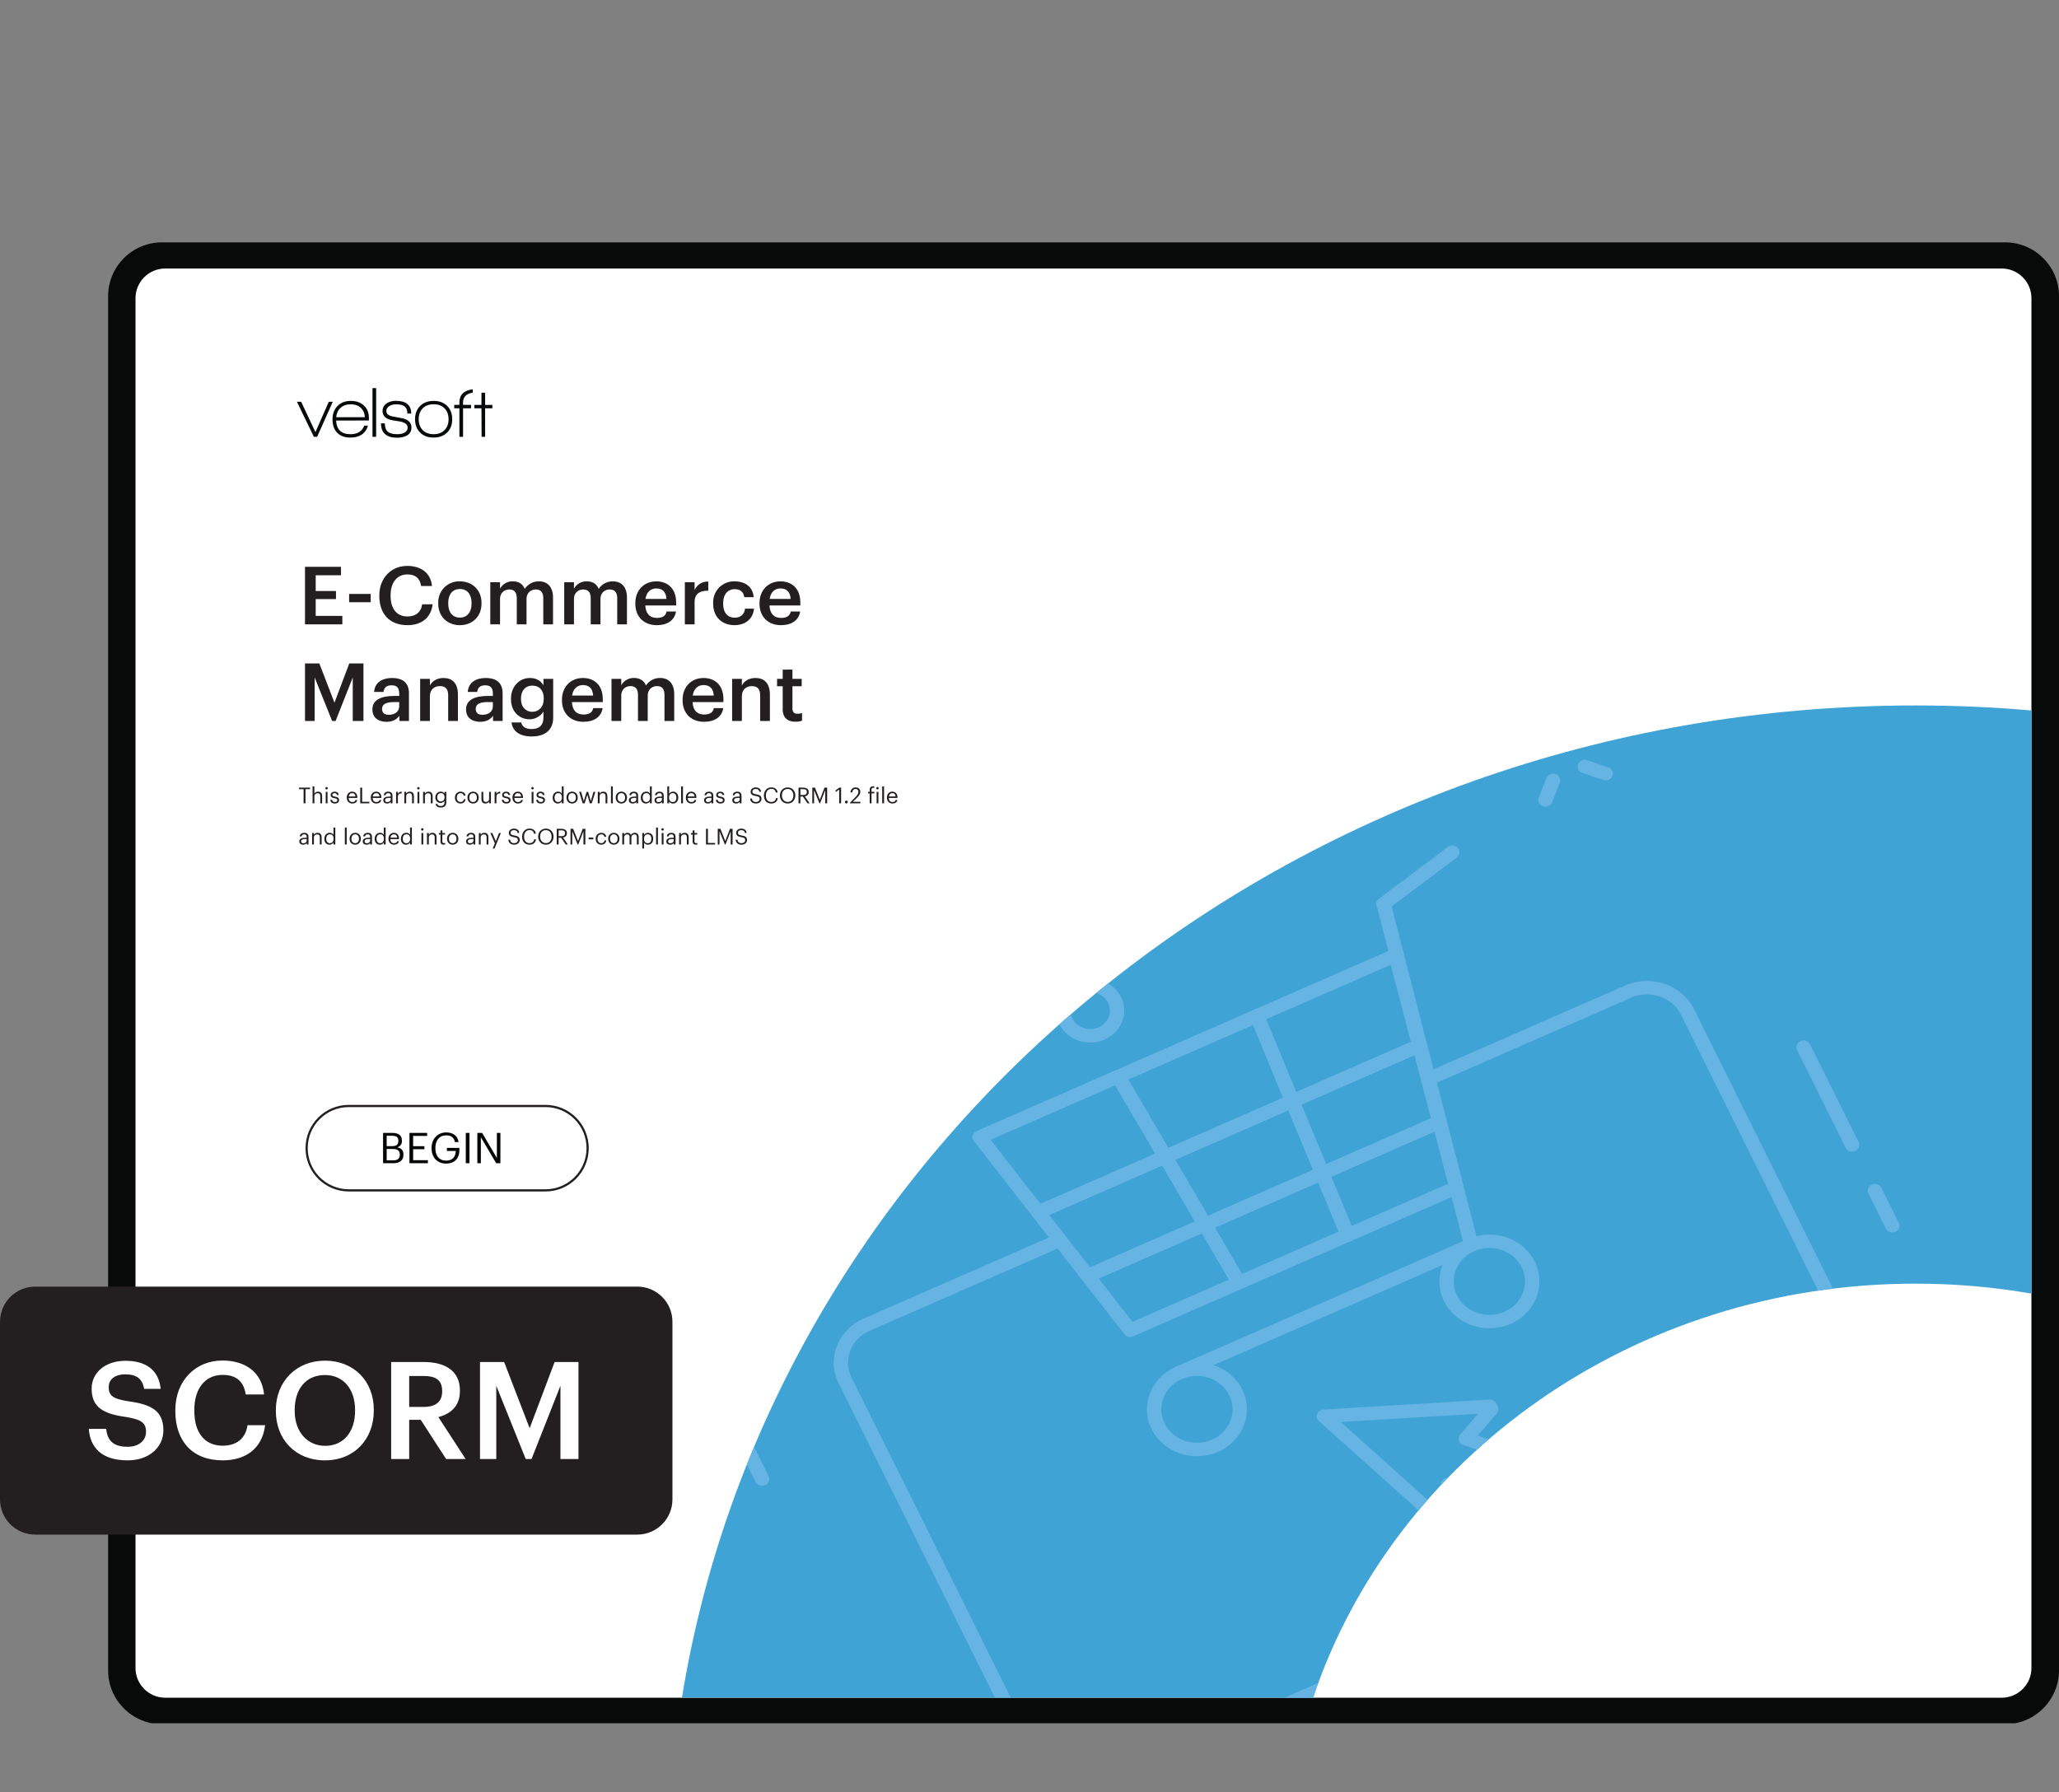 <svg xmlns="http://www.w3.org/2000/svg" xmlns:xlink="http://www.w3.org/1999/xlink" width="1251.275" height="1089.232" viewBox="0 0 938.456 816.924"><rect x="0" y="0" width="938.456" height="816.924" fill="#808080" stroke="none"/><g data-name="Figure"><g data-name="PlacedPDF"><clipPath id="a"><path transform="matrix(1 0 0 -1 0 816.924)" d="M49.276 31.411h889.18v675.032H49.276z"/></clipPath><g clip-path="url(#a)"><path d="M911.885 778.867H77.768c-11.98 0-21.694-9.712-21.694-21.693V137.02c0-11.982 9.713-21.695 21.694-21.695h834.117c11.981 0 21.694 9.713 21.694 21.695v620.154c0 11.98-9.713 21.693-21.694 21.693" fill="#fff"/></g><path d="M144.555 199.094h-1.505l-7.719-15.962h1.93l6.51 13.836 6.083-13.836h1.831z" fill="#070a0a"/><clipPath id="b"><path transform="matrix(1 0 0 -1 0 816.924)" d="M49.276 31.411h889.18v675.032H49.276z"/></clipPath><g clip-path="url(#b)"><path d="M159.863 184.276c-1.854 0-3.375.523-4.563 1.57-1.19 1.047-1.88 2.486-2.077 4.318h13.083c-.11-1.832-.747-3.27-1.913-4.318-1.167-1.047-2.677-1.57-4.53-1.57m-6.672 7.425c.217 4.143 2.408 6.214 6.574 6.214 3.16 0 5.244-1.296 6.247-3.89h1.7c-.632 2.048-1.711 3.487-3.237 4.316-1.33.741-2.923 1.112-4.776 1.112-2.682 0-4.732-.774-6.15-2.322-1.33-1.44-1.994-3.435-1.994-5.986 0-2.507.757-4.536 2.273-6.084s3.527-2.322 6.035-2.322 4.514.703 6.018 2.11c1.505 1.406 2.258 3.298 2.258 5.674v1.145zM169.773 176.917h1.668v22.177h-1.668zM180.96 199.52c-4.864 0-7.295-2.18-7.295-6.543h1.734c0 1.723.446 2.977 1.341 3.762.893.785 2.311 1.177 4.252 1.177 1.308 0 2.388-.207 3.238-.62 1.047-.546 1.57-1.353 1.57-2.422 0-1.308-1.09-2.213-3.27-2.714-.154-.044-1.244-.219-3.272-.524-3.27-.5-4.906-1.919-4.906-4.252 0-1.526.654-2.715 1.962-3.566 1.112-.74 2.475-1.112 4.09-1.112 4.687 0 7.032 1.941 7.032 5.822h-1.767c0-1.482-.404-2.556-1.21-3.22-.807-.666-2.105-.999-3.892-.999-1.2 0-2.214.24-3.042.72-.96.567-1.44 1.352-1.44 2.355 0 1.308 1.07 2.148 3.206 2.518.567.11 1.722.317 3.467.622 3.184.545 4.776 1.995 4.776 4.35 0 1.657-.72 2.89-2.159 3.696-1.157.633-2.628.95-4.416.95M202.645 186.158c-1.2-1.254-2.867-1.881-5.004-1.881-2.094 0-3.751.616-4.972 1.848-1.222 1.232-1.831 2.895-1.831 4.989 0 2.07.615 3.723 1.847 4.955 1.232 1.232 2.884 1.847 4.956 1.847 2.07 0 3.723-.615 4.956-1.847 1.23-1.232 1.847-2.884 1.847-4.955 0-2.05-.6-3.702-1.8-4.956m-5.036 13.296c-2.595 0-4.65-.774-6.166-2.322s-2.273-3.554-2.273-6.018c0-2.552.779-4.585 2.339-6.101 1.559-1.515 3.614-2.273 6.165-2.273 2.552 0 4.596.758 6.133 2.273 1.538 1.516 2.307 3.549 2.307 6.1 0 2.55-.78 4.579-2.34 6.084-1.558 1.505-3.613 2.257-6.165 2.257M221.112 186.105v12.989h-1.602l-.066-12.99h-3.238v-1.536h3.238v-5.558h1.668v5.558h3.304v1.537zM211.051 183.492c0-2.543 1.472-4.048 4.416-4.518v-1.534c-4.055.51-6.084 2.526-6.084 6.052v1.047h-2.355v1.57h2.355v13.018h1.668v-13.018h3.631v-1.57h-3.63z" fill="#070a0a"/><path d="M179.295 528.906c2.01 0 2.938-.89 2.938-2.57v-.078c0-1.702-.947-2.514-3.17-2.514h-2.823v5.162zm-.542-6.477c2.03 0 2.804-.734 2.804-2.436v-.077c0-1.566-.909-2.204-2.842-2.204h-2.475v4.717zm-4.156-6.032h4.156c2.572 0 4.447.851 4.447 3.577v.078c0 1.256-.503 2.377-2.088 2.918 2.011.484 2.765 1.508 2.765 3.306v.078c0 2.61-1.779 3.866-4.543 3.866h-4.737zM186.623 516.397h8.062v1.373h-6.38v4.697h5.143v1.373h-5.143v5.007h6.728v1.373h-8.41zM196.697 523.396v-.155c0-4.04 2.726-7.057 6.69-7.057 2.744 0 5.2 1.276 5.625 4.39h-1.682c-.387-2.204-1.895-3.056-3.905-3.056-3.17 0-4.988 2.32-4.988 5.704v.154c0 3.422 1.701 5.665 4.95 5.665 2.996 0 4.291-1.953 4.35-4.408h-4.04v-1.392h5.682v1.025c0 4.002-2.455 6.128-5.993 6.128-4.253 0-6.689-2.958-6.689-6.998M212.301 516.398h1.682v13.823h-1.682zM217.56 516.397h2.185l6.728 11.426v-11.426h1.604v13.823h-1.933l-6.98-11.85v11.85h-1.604z" fill="#030505"/><path stroke-miterlimit="10" fill="none" stroke="#231f20" d="M158.987 542.6c-10.624 0-19.236-8.611-19.236-19.235 0-10.624 8.612-19.236 19.236-19.236h89.611c10.624 0 19.236 8.612 19.236 19.236s-8.612 19.236-19.236 19.236h-89.61z"/><path d="M75.313 773.863c-7.428 0-13.555-6.05-13.555-13.555V135.944c0-7.429 6.05-13.555 13.555-13.555h837.03c7.428 0 13.554 6.05 13.554 13.555v624.364h.001c0 7.43-6.05 13.555-13.555 13.555zm863.144-12.368V134.987c0-13.555-11.028-24.506-24.506-24.506H73.781c-13.554 0-24.505 11.027-24.505 24.506V761.42c0 13.554 11.027 24.505 24.505 24.505h840.17c13.478 0 24.429-10.95 24.506-24.429" fill="#080909"/></g></g><g data-name="Figure"><clipPath id="c"><path transform="matrix(1 0 0 -1 0 816.924)" d="M873.056 495.362c-284.691 0-520.524-196.183-562.245-452.283H598.49c36.764 109.403 145.786 188.733 274.566 188.733 18.053 0 35.716-1.561 52.847-4.543v265.808a611.967 611.967 0 0 1-52.847 2.285z"/></clipPath><g clip-path="url(#c)"><path d="M930.466 291.227H309.027V867.04h621.439z" fill="#40a3d6"/><path d="M658.6 673.938a3.464 3.464 0 0 1 2.5-.102l50.21 17.142 5.876-15.144-50.21-17.142c-.99-.34-1.747-1.105-2.032-2.058a2.925 2.925 0 0 1 .606-2.748l8.14-9.475-62.608 3.768 45.382 40.678.248-12.199c.02-.989.55-1.91 1.422-2.47.149-.095.305-.18.467-.25m56.045 23.75a3.467 3.467 0 0 1-2.5.102l-48.983-16.724-.306 14.888c-.027 1.22-.812 2.323-2.013 2.772-1.195.467-2.577.227-3.513-.614l-56.15-50.321c-.94-.84-1.261-2.12-.816-3.266.44-1.145 1.565-1.933 2.86-2.013l75.605-4.56c1.345-.082 2.604.62 3.174 1.765l.646 1.3a2.915 2.915 0 0 1-.418 3.221l-8.726 10.158 48.988 16.724c1.697.579 2.572 2.338 1.954 3.93l-8.112 20.907a3.146 3.146 0 0 1-1.69 1.73M702.484 344.935a3.45 3.45 0 0 1-2.5.102l-9.487-3.239c-1.696-.578-2.571-2.338-1.953-3.93.618-1.591 2.493-2.411 4.19-1.832l9.486 3.239c1.696.578 2.572 2.339 1.953 3.93-.308.796-.93 1.397-1.69 1.73M733.2 355.422a3.45 3.45 0 0 1-2.5.102l-9.486-3.238c-1.696-.579-2.57-2.338-1.953-3.93.618-1.592 2.492-2.412 4.19-1.832l9.485 3.238c1.697.578 2.572 2.338 1.954 3.93-.309.795-.93 1.397-1.69 1.73M705.782 367.414a3.45 3.45 0 0 1-2.5.102c-1.696-.579-2.571-2.339-1.953-3.93l3.453-8.897c.618-1.592 2.493-2.412 4.19-1.832 1.697.58 2.572 2.339 1.953 3.93l-3.453 8.897c-.309.796-.93 1.398-1.69 1.73M716.962 338.602a3.45 3.45 0 0 1-2.5.102c-1.696-.578-2.571-2.339-1.953-3.93l3.452-8.898c.618-1.592 2.493-2.412 4.19-1.832 1.697.578 2.572 2.339 1.954 3.93l-3.453 8.898c-.309.796-.93 1.398-1.69 1.73M348.732 676.968c-1.635.715-3.58.052-4.344-1.483l-7.923-15.939c-.764-1.534-.055-3.359 1.58-4.075 1.636-.715 3.582-.051 4.345 1.484l7.924 15.938c.763 1.535.054 3.36-1.582 4.075M845.543 524.623c-1.636.715-3.581.052-4.345-1.483l-22.136-44.529c-.763-1.535-.055-3.36 1.58-4.075 1.637-.715 3.582-.052 4.345 1.483l22.137 44.529c.764 1.535.054 3.36-1.581 4.075M863.86 561.47c-1.635.715-3.58.052-4.344-1.483l-7.923-15.94c-.764-1.535-.055-3.359 1.58-4.074 1.636-.716 3.582-.052 4.345 1.483l7.924 15.94c.763 1.534.054 3.359-1.581 4.074M493.118 453.046c-4.48 1.959-6.422 6.969-4.334 11.169s7.428 6.025 11.908 4.066c4.479-1.959 6.425-6.971 4.337-11.172-2.088-4.2-7.432-6.023-11.911-4.063m10.337 20.794c-7.747 3.388-16.985.232-20.597-7.033-3.612-7.266-.25-15.931 7.496-19.32 7.747-3.388 16.989-.235 20.6 7.03 3.613 7.266.247 15.934-7.5 19.323M421.016 504.144l-62.142 27.18c-1.636.716-3.582.053-4.345-1.483-.763-1.535-.055-3.359 1.581-4.074l62.143-27.181c1.636-.716 3.581-.052 4.344 1.483.763 1.535.055 3.36-1.58 4.075M338.477 540.246l-20.103 8.793c-1.636.716-3.582.052-4.345-1.483-.763-1.535-.054-3.36 1.581-4.075l20.104-8.793c1.636-.715 3.581-.052 4.344 1.483.763 1.535.054 3.36-1.581 4.075M384.388 495.815l-14.02 6.132c-1.635.716-3.58.053-4.344-1.483-.763-1.535-.054-3.36 1.582-4.075l14.02-6.132c1.635-.715 3.58-.052 4.344 1.483.763 1.536.054 3.36-1.582 4.075M922.846 726.245l-62.142 27.18c-1.636.716-3.582.053-4.345-1.482-.763-1.535-.054-3.36 1.582-4.075l62.142-27.181c1.636-.715 3.581-.052 4.344 1.483.763 1.535.055 3.36-1.58 4.075M911.35 755.622l-14.019 6.132c-1.635.716-3.58.053-4.344-1.483-.763-1.535-.055-3.36 1.581-4.075l14.02-6.132c1.635-.715 3.581-.052 4.344 1.483.763 1.536.054 3.36-1.581 4.075" fill="#65b4e4"/><path d="M866.737 657.605 482.78 825.545c-1.636.717-3.581.053-4.344-1.482l-96.242-193.594c-5.502-11.068-.38-24.271 11.417-29.431l84.773-37.08c1.635-.715 3.58-.051 4.344 1.484.763 1.535.055 3.36-1.581 4.075l-84.773 37.079c-8.53 3.73-12.233 13.277-8.254 21.28l94.86 190.816 378.032-165.35-94.86-190.814c-3.979-8.004-14.16-11.478-22.693-7.745l-90.54 39.602c-1.636.715-3.582.052-4.345-1.483-.763-1.536-.054-3.36 1.581-4.075l90.54-39.602c11.802-5.162 25.88-.357 31.383 10.71l96.242 193.595c.763 1.535.054 3.36-1.582 4.075" fill="#65b4e4"/><path d="M671.979 570.272a3.355 3.355 0 0 1-.619.202c-1.756.398-3.523-.615-3.947-2.262l-39.965-155.5c-.42-1.65.678-3.313 2.412-3.7 1.756-.397 3.523.616 3.947 2.262l39.965 155.501c.37 1.443-.412 2.893-1.793 3.497" fill="#65b4e4"/><path d="M671.974 570.273c-8.124 3.554-11.65 12.645-7.862 20.266 3.789 7.62 13.48 10.93 21.605 7.377 8.124-3.554 11.654-12.646 7.866-20.267-3.789-7.621-13.484-10.93-21.609-7.376m16.506 33.201c-11.392 4.983-24.98.343-30.293-10.344-5.313-10.686-.368-23.432 11.024-28.415 11.392-4.983 24.985-.344 30.297 10.342 5.313 10.686.364 23.434-11.028 28.417M538.666 628.581c-8.125 3.554-11.65 12.645-7.862 20.266 3.788 7.621 13.48 10.93 21.604 7.377 8.125-3.553 11.654-12.646 7.866-20.267-3.789-7.62-13.484-10.93-21.608-7.376m16.505 33.202c-11.392 4.983-24.98.342-30.293-10.344-5.312-10.686-.368-23.433 11.024-28.416 11.393-4.983 24.985-.344 30.298 10.342 5.312 10.686.363 23.435-11.029 28.418" fill="#65b4e4"/><path d="m671.974 570.273-133.308 58.308c-1.636.716-3.582.053-4.345-1.483-.763-1.535-.054-3.36 1.582-4.075l133.308-58.308c1.636-.716 3.582-.053 4.345 1.483.763 1.535.054 3.36-1.582 4.075M474.266 548.743l52.293-22.873-18.247-31.178-56.807 24.847zm58.22-18.698-57.891 25.321c-1.416.62-3.098.212-4.02-.97l-26.692-34.251a2.905 2.905 0 0 1-.528-2.573c.244-.89.896-1.627 1.783-2.015l63.184-27.637c1.563-.683 3.42-.113 4.247 1.304l21.4 36.566c.435.744.524 1.622.244 2.429a3.154 3.154 0 0 1-1.727 1.826" fill="#65b4e4"/><path d="m532.497 523.273 52.343-22.895-13.733-33.152-56.858 24.869zm57.88-18.55-57.891 25.321c-1.563.684-3.42.114-4.246-1.303l-21.4-36.566a2.898 2.898 0 0 1-.244-2.429 3.154 3.154 0 0 1 1.727-1.826l63.184-27.636a3.485 3.485 0 0 1 2.601-.068 3.176 3.176 0 0 1 1.827 1.737l16.107 38.881c.625 1.505-.102 3.206-1.665 3.89" fill="#65b4e4"/><path d="m590.777 497.781 52.29-22.87-9.22-35.128-56.803 24.846zm57.487-18.377-57.887 25.32a3.483 3.483 0 0 1-2.601.066 3.174 3.174 0 0 1-1.827-1.736l-16.106-38.881c-.627-1.505.101-3.206 1.664-3.89l63.18-27.634a3.461 3.461 0 0 1 2.792.014c.883.396 1.53 1.141 1.762 2.033l10.814 41.196c.374 1.422-.375 2.892-1.79 3.512M496.833 577.699l47.818-20.915-14.939-25.526-51.514 22.532zm53.745-16.74-53.416 23.363c-1.416.62-3.098.212-4.019-.97l-22.567-28.956a2.906 2.906 0 0 1-.528-2.574c.244-.888.896-1.626 1.784-2.014l57.89-25.322c1.563-.683 3.42-.113 4.247 1.304l18.092 30.914a2.9 2.9 0 0 1 .244 2.428 3.156 3.156 0 0 1-1.727 1.826" fill="#65b4e4"/><path d="m550.589 554.187 47.868-20.938-11.243-27.142-51.565 22.554zm53.405-16.593-53.416 23.364c-1.562.683-3.42.113-4.246-1.304l-18.092-30.913a2.901 2.901 0 0 1-.244-2.429 3.153 3.153 0 0 1 1.727-1.826l57.891-25.32a3.482 3.482 0 0 1 2.601-.068c.84.317 1.5.946 1.826 1.736l13.618 32.871c.625 1.505-.102 3.206-1.665 3.889" fill="#65b4e4"/><path d="m604.394 530.652 47.819-20.915-7.552-28.757-51.51 22.53zm53.016-16.422-53.416 23.364a3.483 3.483 0 0 1-2.601.067 3.174 3.174 0 0 1-1.827-1.736l-13.616-32.87c-.626-1.506.102-3.207 1.664-3.89l57.887-25.32a3.46 3.46 0 0 1 2.792.014c.883.396 1.53 1.141 1.762 2.033l9.146 34.827c.373 1.421-.375 2.892-1.79 3.511M516.16 602.5l43.988-19.24-12.344-21.089-47.039 20.575zm49.915-15.065-49.585 21.688c-1.416.62-3.098.212-4.02-.97l-19.327-24.801a2.908 2.908 0 0 1-.528-2.574c.244-.888.896-1.626 1.784-2.014l53.416-23.364c1.563-.683 3.42-.113 4.246 1.304l15.496 26.476c.436.744.525 1.623.245 2.43a3.152 3.152 0 0 1-1.727 1.825" fill="#65b4e4"/><path d="m566.086 580.663 44.033-19.26-9.288-22.425-47.09 20.596zm49.57-14.915-49.581 21.687c-1.563.683-3.42.113-4.246-1.304l-15.497-26.477a2.9 2.9 0 0 1-.244-2.428 3.154 3.154 0 0 1 1.727-1.826l53.416-23.364a3.482 3.482 0 0 1 2.601-.067c.84.317 1.5.945 1.826 1.736l11.663 28.154c.626 1.505-.102 3.206-1.665 3.89" fill="#65b4e4"/><path d="m616.056 558.806 43.988-19.24-6.237-23.76-47.04 20.575zm49.185-14.746-49.585 21.688a3.483 3.483 0 0 1-2.601.067 3.176 3.176 0 0 1-1.827-1.736l-11.662-28.154c-.625-1.505.102-3.206 1.665-3.89l53.416-23.363a3.461 3.461 0 0 1 2.792.013c.883.396 1.53 1.142 1.762 2.034l7.831 29.83c.373 1.421-.375 2.892-1.79 3.51M632.006 414.775c-1.335.584-2.97.261-3.93-.865-1.13-1.322-.902-3.251.507-4.31l31.309-23.515c1.376-1.038 3.463-.847 4.595.477 1.131 1.322.903 3.251-.506 4.31l-31.31 23.514a3.344 3.344 0 0 1-.665.389M353.34 506.012c-.763-1.535-2.709-2.198-4.345-1.483l-39.227 17.158v6.767l41.99-18.366c1.636-.716 2.345-2.54 1.582-4.076M331.996 636.046l-22.137-44.529c-.025-.051-.063-.094-.091-.144v14.472l16.302 32.793c.763 1.535 2.709 2.198 4.345 1.483 1.635-.716 2.344-2.54 1.58-4.075M930.465 740.495l-3.27 1.43c-1.637.716-2.345 2.54-1.582 4.076.763 1.535 2.709 2.199 4.345 1.483l.507-.222zM916.86 652.954c-1.69-1.132-3.91-1.325-5.792-.502L450.072 854.09c-1.882.823-3.151 2.542-3.313 4.484-.161 1.943.808 3.827 2.536 4.913l5.277 3.325h12.985a41.773 41.773 0 0 1-6.615-3.375l-6.872-4.328L912.597 658.55l-.886 7.723c-1.533 13.43-10.595 25.32-23.65 31.03L501.49 866.388c-.335.147-.673.286-1.012.424h15.515l374.83-163.95c15.119-6.612 25.613-20.382 27.388-35.935l1.033-8.995c.22-1.937-.695-3.844-2.385-4.977" fill="#65b4e4"/></g></g><symbol id="d"><path d="M0 0h.464v.105H.133v.209h.252v.1H.133V.61h.314v.105H0V0z"/></symbol><symbol id="e"><path d="M0 0h.268v.103H0V0z"/></symbol><symbol id="f"><path d="M.349 0c.17 0 .292.087.313.259h-.13C.518.158.448.108.349.108.217.108.14.203.14.364v.008c0 .16.082.258.208.258C.451.63.504.581.519.486h.135C.638.654.511.736.347.736.148.736 0 .586 0 .371V.363C0 .143.125 0 .349 0z"/></symbol><symbol id="g"><path d="M.269.094C.177.094.124.161.124.268v.008c0 .108.055.173.145.173S.413.383.413.275V.268C.413.161.359.094.269.094M.268 0c.154 0 .269.106.269.269v.008c0 .16-.115.267-.268.267A.259.259 0 0 1 0 .274V.266C0 .107.114 0 .268 0z"/></symbol><symbol id="h"><path d="M0 0h.121v.313c0 .08.055.12.115.12C.295.433.329.4.329.323V0H.45v.313c0 .08.055.12.115.12.06 0 .093-.033.093-.11V0h.121v.331c0 .144-.078.203-.174.203A.206.206 0 0 1 .428.44C.402.505.348.534.28.534A.175.175 0 0 1 .121.443v.08H0V0z"/></symbol><symbol id="i"><path d="M.265 0c.134 0 .223.06.24.17H.388C.379.119.341.09.268.09c-.09 0-.14.056-.144.155h.383V.28C.507.467.39.544.26.544.111.544 0 .436 0 .274V.266C0 .101.111 0 .265 0M.126.326c.012.081.061.13.134.13.075 0 .121-.04.127-.13H.126z"/></symbol><symbol id="j"><path d="M0 0h.121v.272c0 .111.064.145.17.146v.113a.174.174 0 0 1-.17-.106v.098H0V0z"/></symbol><symbol id="k"><path d="M.264 0c.142 0 .233.085.242.205H.395C.388.131.333.093.269.093.18.093.124.153.124.267v.008c0 .108.059.172.142.172.064 0 .11-.029.12-.099h.117C.489.492.38.544.264.544A.258.258 0 0 1 0 .273V.265C0 .098.114 0 .264 0z"/></symbol><symbol id="l"><path d="M0 0z"/></symbol><use xlink:href="#d" transform="matrix(36.704 0 0 -36.704 139.01 284.596)" fill="#231f20"/><use xlink:href="#e" transform="matrix(36.704 0 0 -36.704 159.124 274.502)" fill="#231f20"/><use xlink:href="#f" transform="matrix(36.704 0 0 -36.704 172.888 284.963)" fill="#231f20"/><use xlink:href="#g" transform="matrix(36.704 0 0 -36.704 199.755 284.963)" fill="#231f20"/><use xlink:href="#h" transform="matrix(36.704 0 0 -36.704 223.466 284.596)" fill="#231f20"/><use xlink:href="#h" transform="matrix(36.704 0 0 -36.704 257.16 284.596)" fill="#231f20"/><use xlink:href="#i" transform="matrix(36.704 0 0 -36.704 289.57 284.963)" fill="#231f20"/><use xlink:href="#j" transform="matrix(36.704 0 0 -36.704 312.143 284.596)" fill="#231f20"/><use xlink:href="#k" transform="matrix(36.704 0 0 -36.704 325.063 284.963)" fill="#231f20"/><use xlink:href="#i" transform="matrix(36.704 0 0 -36.704 346.168 284.963)" fill="#231f20"/><use xlink:href="#l" transform="matrix(36.704 0 0 -36.704 366.098 284.596)" fill="#231f20"/></g><g data-name="P"><symbol id="m"><path d="M0 0h.12v.54L.337 0H.38l.213.54V0h.133v.715H.55L.366.227.178.715H0V0z"/></symbol><symbol id="n"><path d="M.175 0c.08 0 .126.029.16.074V.01h.119v.343c0 .143-.092.191-.209.191C.128.544.031.493.021.371h.117c.006.052.037.082.1.082.071 0 .095-.035.095-.105V.321H.268C.118.321 0 .277 0 .155 0 .046.079 0 .175 0m.029.087C.144.087.12.116.12.16c0 .064.059.085.151.085h.062V.193C.333.126.278.087.204.087z"/></symbol><symbol id="o"><path d="M0 0h.121v.308c0 .083.055.125.123.125.072 0 .104-.036.104-.115V0h.121v.329C.469.473.395.534.29.534.204.534.146.491.121.44v.083H0V0z"/></symbol><symbol id="p"><path d="M.258 0C.42 0 .523.077.524.231v.484H.403v-.08C.373.687.321.726.235.726.1.726 0 .616 0 .469V.462C0 .311.101.213.232.213.309.213.374.26.403.31V.233C.403.139.351.092.257.092c-.079 0-.119.03-.129.082H.006C.02.074.094 0 .258 0m.004.306c-.078 0-.138.06-.138.157v.008c0 .095.052.16.142.16.087 0 .141-.059.141-.158V.466c0-.1-.061-.16-.145-.16z"/></symbol><symbol id="q"><path d="M.228 0C.265 0 .291.006.31.013v.096a.149.149 0 0 0-.059-.01c-.038 0-.06.021-.06.067v.275h.115v.091H.191v.115H.07V.532H0V.441h.07V.155C.07.056.124 0 .228 0z"/></symbol><use xlink:href="#m" transform="matrix(36.704 0 0 -36.704 139.01 328.64)" fill="#231f20"/><use xlink:href="#n" transform="matrix(36.704 0 0 -36.704 169.731 329.008)" fill="#231f20"/><use xlink:href="#o" transform="matrix(36.704 0 0 -36.704 191.497 328.64)" fill="#231f20"/><use xlink:href="#n" transform="matrix(36.704 0 0 -36.704 212.418 329.008)" fill="#231f20"/><use xlink:href="#p" transform="matrix(36.704 0 0 -36.704 232.899 335.688)" fill="#231f20"/><use xlink:href="#i" transform="matrix(36.704 0 0 -36.704 256.133 329.008)" fill="#231f20"/><use xlink:href="#h" transform="matrix(36.704 0 0 -36.704 278.706 328.64)" fill="#231f20"/><use xlink:href="#i" transform="matrix(36.704 0 0 -36.704 311.115 329.008)" fill="#231f20"/><use xlink:href="#o" transform="matrix(36.704 0 0 -36.704 333.688 328.64)" fill="#231f20"/><use xlink:href="#q" transform="matrix(36.704 0 0 -36.704 354.17 328.971)" fill="#231f20"/></g><g data-name="P"><symbol id="r"><path d="M.208 0h.087v.644h.208v.071H0V.644h.208V0z"/></symbol><symbol id="s"><path d="M0 0h.083v.317c0 .094.069.143.146.143C.313.46.352.419.352.327V0h.083v.321c0 .152-.076.211-.184.211C.165.532.107.489.083.44v.333H0V0z"/></symbol><symbol id="t"><path d="M.015 0h.083v.523H.015V0m.04.632c.03 0 .055.025.055.055S.085.742.055.742A.055.055 0 0 1 0 .687C0 .657.025.632.055.632z"/></symbol><symbol id="u"><path d="M.205 0c.127 0 .192.064.192.159C.397.27.321.294.213.314.117.331.091.35.091.397c0 .045.039.075.099.075C.256.472.288.447.3.39h.08C.366.503.285.541.191.541.109.541.014.491.014.394.014.303.06.265.196.24.277.225.318.207.318.152.318.096.283.069.204.069.12.069.087.108.081.17H0C.005.063.08 0 .205 0z"/></symbol><symbol id="v"><path d="M0 0z"/></symbol><symbol id="w"><path d="M.253 0c.118 0 .205.055.223.16H.393C.382.099.335.069.254.069.147.069.09.135.086.254H.48v.027c0 .187-.114.26-.235.26C.101.541 0 .431 0 .273V.265C0 .104.105 0 .253 0M.089.321C.103.414.16.472.245.472c.086 0 .142-.043.15-.151H.089z"/></symbol><symbol id="x"><path d="M0 0h.414v.071H.087v.644H0V0z"/></symbol><symbol id="y"><path d="M.174 0c.077 0 .124.026.163.075V.009H.42v.345C.42.5.329.541.229.541.128.541.033.497.022.378h.083c.008.064.048.094.12.094.08 0 .112-.035.112-.118V.316H.262C.128.316 0 .275 0 .154 0 .047.077 0 .174 0m.008.066C.109.066.083.1.083.154c0 .077.077.103.182.103h.072V.192C.337.111.27.066.182.066z"/></symbol><symbol id="z"><path d="M0 0h.083v.287c0 .129.067.162.172.167v.078C.161.529.116.488.083.429v.094H0V0z"/></symbol><symbol id="A"><path d="M0 0h.083v.317c0 .094.069.143.146.143C.313.46.352.419.352.327V0h.083v.321c0 .152-.076.211-.184.211C.165.532.107.489.083.44v.083H0V0z"/></symbol><symbol id="B"><path d="M.248 0c.146 0 .249.074.25.226v.488H.415V.63a.187.187 0 0 1-.171.093C.1.723 0 .605 0 .463V.456C0 .312.101.208.238.208c.076 0 .147.048.177.099V.231C.415.119.35.07.247.07.158.07.108.101.096.161H.011C.025.073.093 0 .248 0M.247.277C.159.277.086.345.086.459v.008c0 .11.062.187.166.187.102 0 .166-.068.166-.185V.462C.418.345.344.277.247.277z"/></symbol><symbol id="C"><path d="M.256 0c.126 0 .217.084.228.197H.407C.398.112.331.069.257.069.156.069.086.137.086.265v.008c0 .123.073.199.168.199.072 0 .132-.031.145-.114h.082C.465.491.363.541.254.541.114.541 0 .433 0 .273V.265C0 .103.11 0 .256 0z"/></symbol><symbol id="D"><path d="M.257.069C.151.069.086.147.086.266v.008c0 .12.066.198.171.198.104 0 .171-.078.171-.199V.266C.428.148.362.069.257.069M.256 0c.149 0 .258.109.258.267v.008c0 .157-.109.266-.257.266C.109.541 0 .431 0 .274V.266C0 .113.107 0 .256 0z"/></symbol><symbol id="E"><path d="M.182 0c.084 0 .142.043.166.092V.009h.083v.523H.348V.215C.348.121.278.072.204.072.122.072.083.113.083.205v.327H0V.201C0 .057.078 0 .182 0z"/></symbol><symbol id="F"><path d="M.236 0a.22.22 0 0 1 .179.099v-.09h.083v.773H.415V.448a.187.187 0 0 1-.171.093C.1.541 0 .428 0 .268V.26C0 .097.099 0 .236 0m.009.069C.157.069.086.132.086.264v.008c0 .127.062.2.166.2.102 0 .166-.063.166-.197V.267C.418.133.342.069.245.069z"/></symbol><symbol id="G"><path d="M.161 0h.091l.122.392L.483 0h.092l.163.523H.653L.53.102.411.523H.339L.212.102.09.523H0L.161 0z"/></symbol><symbol id="H"><path d="M0 0h.084v.773H0V0z"/></symbol><symbol id="I"><path d="M.26 0c.144 0 .238.11.238.27v.008C.498.441.397.541.26.541A.215.215 0 0 1 .083.444v.338H0V.009h.083v.086A.2.2 0 0 1 .26 0M.252.069C.15.069.08.132.08.266v.008c0 .134.074.198.171.198.088 0 .161-.066.161-.198V.266C.412.139.356.069.252.069z"/></symbol><symbol id="J"><path d="M.273 0C.415 0 .52.091.52.211.52.346.436.394.277.419.131.441.105.477.105.547c0 .067.051.116.149.116.099 0 .151-.037.168-.127H.5C.486.663.397.733.254.733.119.733.024.649.024.539c0-.127.089-.174.239-.197C.399.32.436.286.436.205.436.124.365.07.273.07.129.07.095.142.084.227H0C.013.105.082 0 .273 0z"/></symbol><symbol id="K"><path d="M.334 0c.16 0 .274.081.299.246H.552C.534.13.453.071.336.071.182.071.09.181.09.363v.008c0 .18.099.295.247.295C.459.666.522.61.54.501h.086C.611.656.485.735.336.735.142.735 0 .582 0 .37V.362C0 .142.127 0 .334 0z"/></symbol><symbol id="L"><path d="M.354.072C.205.072.09.19.09.363v.008c0 .17.096.292.262.292.165 0 .259-.13.259-.29V.365C.611.192.513.072.354.072m0-.072c.208 0 .347.162.347.364v.008c0 .201-.139.361-.349.361C.142.733 0 .573 0 .37V.362C0 .162.143 0 .354 0z"/></symbol><symbol id="M"><path d="M0 0h.087v.311h.11L.41 0h.097L.288.317c.098.019.177.077.177.195v.004c0 .143-.113.199-.25.199H0V0m.087.38v.265h.134C.318.645.378.613.378.516V.512C.378.424.323.38.221.38H.087z"/></symbol><symbol id="N"><path d="M0 0h.08v.602L.325 0h.027l.237.602V0h.087v.715h-.12L.342.158.121.715H0V0z"/></symbol><symbol id="O"><path d="M.16 0h.087v.715H.166L0 .595V.514l.16.115V0z"/></symbol><symbol id="P"><path d="M.064 0c.035 0 .064.028.064.064a.064.064 0 0 1-.064.064A.064.064 0 0 1 0 .064C0 .028.029 0 .064 0z"/></symbol><symbol id="Q"><path d="M0 0h.479v.071H.134l.197.192c.088.086.144.172.144.26 0 .123-.084.201-.216.201C.123.724.038.635.027.495h.081c.014.112.068.159.151.159C.34.654.387.606.387.526.387.453.349.388.284.319L0 .02V0z"/></symbol><symbol id="R"><path d="M.075 0h.083v.453h.128v.07H.158v.094c0 .053.021.09.074.09A.138.138 0 0 0 .286.698v.07a.147.147 0 0 1-.057.008C.126.776.075.714.075.608V.523H0v-.07h.075V0z"/></symbol><use xlink:href="#r" transform="matrix(10.009 0 0 -10.009 136.29 366.174)" fill="#231f20"/><use xlink:href="#s" transform="matrix(10.009 0 0 -10.009 142.456 366.174)" fill="#231f20"/><use xlink:href="#t" transform="matrix(10.009 0 0 -10.009 148.31 366.174)" fill="#231f20"/><use xlink:href="#u" transform="matrix(10.009 0 0 -10.009 150.563 366.264)" fill="#231f20"/><use xlink:href="#v" transform="matrix(10.009 0 0 -10.009 154.957 366.174)" fill="#231f20"/><use xlink:href="#w" transform="matrix(10.009 0 0 -10.009 158.06 366.264)" fill="#231f20"/><use xlink:href="#x" transform="matrix(10.009 0 0 -10.009 164.195 366.174)" fill="#231f20"/><use xlink:href="#w" transform="matrix(10.009 0 0 -10.009 168.998 366.264)" fill="#231f20"/><use xlink:href="#y" transform="matrix(10.009 0 0 -10.009 174.693 366.264)" fill="#231f20"/><use xlink:href="#z" transform="matrix(10.009 0 0 -10.009 180.529 366.174)" fill="#231f20"/><use xlink:href="#A" transform="matrix(10.009 0 0 -10.009 184.292 366.174)" fill="#231f20"/><use xlink:href="#t" transform="matrix(10.009 0 0 -10.009 190.147 366.174)" fill="#231f20"/><use xlink:href="#A" transform="matrix(10.009 0 0 -10.009 192.83 366.174)" fill="#231f20"/><use xlink:href="#B" transform="matrix(10.009 0 0 -10.009 198.425 368.086)" fill="#231f20"/><use xlink:href="#v" transform="matrix(10.009 0 0 -10.009 204.25 366.174)" fill="#231f20"/><use xlink:href="#C" transform="matrix(10.009 0 0 -10.009 207.352 366.264)" fill="#231f20"/><use xlink:href="#D" transform="matrix(10.009 0 0 -10.009 213.058 366.264)" fill="#231f20"/><use xlink:href="#E" transform="matrix(10.009 0 0 -10.009 219.443 366.264)" fill="#231f20"/><use xlink:href="#z" transform="matrix(10.009 0 0 -10.009 225.439 366.174)" fill="#231f20"/><use xlink:href="#u" transform="matrix(10.009 0 0 -10.009 228.72 366.264)" fill="#231f20"/><use xlink:href="#w" transform="matrix(10.009 0 0 -10.009 233.565 366.264)" fill="#231f20"/><use xlink:href="#v" transform="matrix(10.009 0 0 -10.009 238.8 366.174)" fill="#231f20"/><use xlink:href="#t" transform="matrix(10.009 0 0 -10.009 242.162 366.174)" fill="#231f20"/><use xlink:href="#u" transform="matrix(10.009 0 0 -10.009 244.414 366.264)" fill="#231f20"/><use xlink:href="#v" transform="matrix(10.009 0 0 -10.009 248.808 366.174)" fill="#231f20"/><use xlink:href="#F" transform="matrix(10.009 0 0 -10.009 251.911 366.264)" fill="#231f20"/><use xlink:href="#D" transform="matrix(10.009 0 0 -10.009 258.187 366.264)" fill="#231f20"/><use xlink:href="#G" transform="matrix(10.009 0 0 -10.009 263.962 366.174)" fill="#231f20"/><use xlink:href="#A" transform="matrix(10.009 0 0 -10.009 272.47 366.174)" fill="#231f20"/><use xlink:href="#H" transform="matrix(10.009 0 0 -10.009 278.475 366.174)" fill="#231f20"/><use xlink:href="#D" transform="matrix(10.009 0 0 -10.009 280.627 366.264)" fill="#231f20"/><use xlink:href="#y" transform="matrix(10.009 0 0 -10.009 286.632 366.264)" fill="#231f20"/><use xlink:href="#F" transform="matrix(10.009 0 0 -10.009 292.077 366.264)" fill="#231f20"/><use xlink:href="#y" transform="matrix(10.009 0 0 -10.009 298.312 366.264)" fill="#231f20"/><use xlink:href="#I" transform="matrix(10.009 0 0 -10.009 304.148 366.264)" fill="#231f20"/><use xlink:href="#H" transform="matrix(10.009 0 0 -10.009 310.443 366.174)" fill="#231f20"/><use xlink:href="#w" transform="matrix(10.009 0 0 -10.009 312.595 366.264)" fill="#231f20"/><use xlink:href="#v" transform="matrix(10.009 0 0 -10.009 317.83 366.174)" fill="#231f20"/><use xlink:href="#y" transform="matrix(10.009 0 0 -10.009 320.892 366.264)" fill="#231f20"/><use xlink:href="#u" transform="matrix(10.009 0 0 -10.009 326.297 366.264)" fill="#231f20"/><use xlink:href="#v" transform="matrix(10.009 0 0 -10.009 330.691 366.174)" fill="#231f20"/><use xlink:href="#y" transform="matrix(10.009 0 0 -10.009 333.754 366.264)" fill="#231f20"/><use xlink:href="#v" transform="matrix(10.009 0 0 -10.009 338.748 366.174)" fill="#231f20"/><use xlink:href="#J" transform="matrix(10.009 0 0 -10.009 341.881 366.264)" fill="#231f20"/><use xlink:href="#K" transform="matrix(10.009 0 0 -10.009 348.177 366.264)" fill="#231f20"/><use xlink:href="#L" transform="matrix(10.009 0 0 -10.009 355.483 366.264)" fill="#231f20"/><use xlink:href="#M" transform="matrix(10.009 0 0 -10.009 363.95 366.174)" fill="#231f20"/><use xlink:href="#N" transform="matrix(10.009 0 0 -10.009 370.236 366.174)" fill="#231f20"/><use xlink:href="#v" transform="matrix(10.009 0 0 -10.009 377.903 366.174)" fill="#231f20"/><use xlink:href="#O" transform="matrix(10.009 0 0 -10.009 380.886 366.174)" fill="#231f20"/><use xlink:href="#P" transform="matrix(10.009 0 0 -10.009 385.12 366.224)" fill="#231f20"/><use xlink:href="#Q" transform="matrix(10.009 0 0 -10.009 387.361 366.174)" fill="#231f20"/><use xlink:href="#v" transform="matrix(10.009 0 0 -10.009 392.716 366.174)" fill="#231f20"/><use xlink:href="#R" transform="matrix(10.009 0 0 -10.009 395.639 366.174)" fill="#231f20"/><use xlink:href="#t" transform="matrix(10.009 0 0 -10.009 399.392 366.174)" fill="#231f20"/><use xlink:href="#H" transform="matrix(10.009 0 0 -10.009 402.095 366.174)" fill="#231f20"/><use xlink:href="#w" transform="matrix(10.009 0 0 -10.009 404.247 366.264)" fill="#231f20"/><use xlink:href="#v" transform="matrix(10.009 0 0 -10.009 409.481 366.174)" fill="#231f20"/></g><g data-name="P"><symbol id="S"><path d="M.216 0C.25 0 .27.005.287.011v.07A.17.17 0 0 0 .223.07C.181.07.158.095.158.146V.46H.28v.07H.158v.119H.075V.53H0V.46h.075V.138C.075.056.121 0 .216 0z"/></symbol><symbol id="T"><path d="M.106 0H.19l.289.705H.394L.249.33l-.16.375H0L.205.236.106 0z"/></symbol><symbol id="U"><path d="M0 0h.214v.078H0V0z"/></symbol><symbol id="V"><path d="M0 0h.083v.32c0 .094.07.14.138.14C.293.46.332.422.332.33V0h.083v.32c0 .094.07.14.138.14C.625.46.664.422.664.33V0h.083v.324c0 .152-.082.208-.176.208C.506.532.428.502.392.434.365.504.306.532.239.532A.17.17 0 0 1 .083.443v.08H0V0z"/></symbol><symbol id="W"><path d="M0 0h.083v.268A.198.198 0 0 1 .26.173c.144 0 .238.11.238.27v.008C.498.614.397.714.26.714A.215.215 0 0 1 .083.617v.088H0V0m.252.242C.15.242.08.305.08.439v.008c0 .134.074.198.171.198.088 0 .161-.066.161-.198V.439C.412.312.356.242.252.242z"/></symbol><use xlink:href="#y" transform="matrix(10.009 0 0 -10.009 136.41 385.031)" fill="#231f20"/><use xlink:href="#A" transform="matrix(10.009 0 0 -10.009 142.246 384.941)" fill="#231f20"/><use xlink:href="#F" transform="matrix(10.009 0 0 -10.009 147.84 385.031)" fill="#231f20"/><use xlink:href="#v" transform="matrix(10.009 0 0 -10.009 153.666 384.941)" fill="#231f20"/><use xlink:href="#H" transform="matrix(10.009 0 0 -10.009 157.179 384.941)" fill="#231f20"/><use xlink:href="#D" transform="matrix(10.009 0 0 -10.009 159.33 385.031)" fill="#231f20"/><use xlink:href="#y" transform="matrix(10.009 0 0 -10.009 165.336 385.031)" fill="#231f20"/><use xlink:href="#F" transform="matrix(10.009 0 0 -10.009 170.78 385.031)" fill="#231f20"/><use xlink:href="#w" transform="matrix(10.009 0 0 -10.009 177.056 385.031)" fill="#231f20"/><use xlink:href="#F" transform="matrix(10.009 0 0 -10.009 182.742 385.031)" fill="#231f20"/><use xlink:href="#v" transform="matrix(10.009 0 0 -10.009 188.567 384.941)" fill="#231f20"/><use xlink:href="#t" transform="matrix(10.009 0 0 -10.009 191.93 384.941)" fill="#231f20"/><use xlink:href="#A" transform="matrix(10.009 0 0 -10.009 194.612 384.941)" fill="#231f20"/><use xlink:href="#S" transform="matrix(10.009 0 0 -10.009 200.027 385.011)" fill="#231f20"/><use xlink:href="#D" transform="matrix(10.009 0 0 -10.009 203.76 385.031)" fill="#231f20"/><use xlink:href="#v" transform="matrix(10.009 0 0 -10.009 209.355 384.941)" fill="#231f20"/><use xlink:href="#y" transform="matrix(10.009 0 0 -10.009 212.418 385.031)" fill="#231f20"/><use xlink:href="#A" transform="matrix(10.009 0 0 -10.009 218.253 384.941)" fill="#231f20"/><use xlink:href="#T" transform="matrix(10.009 0 0 -10.009 223.498 386.763)" fill="#231f20"/><use xlink:href="#v" transform="matrix(10.009 0 0 -10.009 228.542 384.941)" fill="#231f20"/><use xlink:href="#J" transform="matrix(10.009 0 0 -10.009 231.675 385.031)" fill="#231f20"/><use xlink:href="#K" transform="matrix(10.009 0 0 -10.009 237.97 385.031)" fill="#231f20"/><use xlink:href="#L" transform="matrix(10.009 0 0 -10.009 245.277 385.031)" fill="#231f20"/><use xlink:href="#M" transform="matrix(10.009 0 0 -10.009 253.745 384.941)" fill="#231f20"/><use xlink:href="#N" transform="matrix(10.009 0 0 -10.009 260.03 384.941)" fill="#231f20"/><use xlink:href="#U" transform="matrix(10.009 0 0 -10.009 268.298 382.58)" fill="#231f20"/><use xlink:href="#C" transform="matrix(10.009 0 0 -10.009 271.49 385.031)" fill="#231f20"/><use xlink:href="#D" transform="matrix(10.009 0 0 -10.009 277.196 385.031)" fill="#231f20"/><use xlink:href="#V" transform="matrix(10.009 0 0 -10.009 283.631 384.941)" fill="#231f20"/><use xlink:href="#W" transform="matrix(10.009 0 0 -10.009 292.74 386.763)" fill="#231f20"/><use xlink:href="#H" transform="matrix(10.009 0 0 -10.009 299.035 384.941)" fill="#231f20"/><use xlink:href="#t" transform="matrix(10.009 0 0 -10.009 301.447 384.941)" fill="#231f20"/><use xlink:href="#y" transform="matrix(10.009 0 0 -10.009 303.7 385.031)" fill="#231f20"/><use xlink:href="#A" transform="matrix(10.009 0 0 -10.009 309.534 384.941)" fill="#231f20"/><use xlink:href="#S" transform="matrix(10.009 0 0 -10.009 314.95 385.011)" fill="#231f20"/><use xlink:href="#v" transform="matrix(10.009 0 0 -10.009 318.232 384.941)" fill="#231f20"/><use xlink:href="#x" transform="matrix(10.009 0 0 -10.009 321.785 384.941)" fill="#231f20"/><use xlink:href="#N" transform="matrix(10.009 0 0 -10.009 327.14 384.941)" fill="#231f20"/><use xlink:href="#J" transform="matrix(10.009 0 0 -10.009 335.287 385.031)" fill="#231f20"/></g><g data-name="Figure"><g data-name="PlacedPDF"><clipPath id="X"><path transform="matrix(1 0 0 -1 0 816.924)" d="M0 117.419h306.484v113.043H0z"/></clipPath><g clip-path="url(#X)"><path d="M290.45 699.505H16.034C7.179 699.505 0 692.325 0 683.47v-80.975c0-8.855 7.179-16.034 16.034-16.034H290.45c8.855 0 16.034 7.179 16.034 16.034v80.975c0 8.855-7.179 16.034-16.034 16.034" fill="#231f20"/><path d="M40.466 651.316h7.914c.556 4.451 2.35 8.161 9.831 8.161 4.884 0 8.346-2.72 8.346-6.802 0-4.08-2.04-5.626-9.212-6.8-10.573-1.423-15.58-4.638-15.58-12.923 0-7.234 6.182-12.675 15.395-12.675 9.521 0 15.21 4.33 16.075 12.798h-7.543c-.804-4.636-3.462-6.615-8.532-6.615-5.008 0-7.605 2.411-7.605 5.812 0 3.586 1.484 5.38 9.15 6.492 10.387 1.422 15.766 4.39 15.766 13.232 0 7.667-6.49 13.664-16.26 13.664-12.057 0-17.127-5.997-17.745-14.344M79.912 643.216v-.495c0-13.293 9.15-22.567 21.455-22.567 10.14 0 17.992 5.07 18.981 15.457h-8.347c-.927-5.874-4.204-8.904-10.573-8.904-7.79 0-12.86 6.06-12.86 15.952v.495c0 9.955 4.761 15.828 12.922 15.828 6.121 0 10.45-3.09 11.315-9.336h8.037c-1.298 10.635-8.84 16.014-19.352 16.014-13.849 0-21.578-8.842-21.578-22.444M161.834 643.092v-.494c0-9.089-5.07-15.828-13.726-15.828s-13.787 6.368-13.787 15.89v.494c0 9.646 5.873 15.891 13.91 15.891 8.348 0 13.603-6.37 13.603-15.953m-36.107.124v-.495c0-12.922 9.274-22.506 22.38-22.506 13.17 0 22.259 9.337 22.259 22.32v.495c0 12.923-8.841 22.63-22.258 22.63-13.54 0-22.381-9.707-22.381-22.444M193.118 641.3c5.503 0 8.408-2.35 8.408-7.05v-.247c0-5.07-3.153-6.8-8.408-6.8h-6.616v14.096zm-14.839-20.466h14.839c9.707 0 16.508 3.957 16.508 12.984v.247c0 6.924-4.328 10.45-9.83 11.871l12.426 19.106h-8.903l-11.561-17.868h-5.256v17.868h-8.223zM218.776 620.835h11.006l11.623 30.172 11.377-30.172h10.882v44.208h-8.224v-33.39l-13.169 33.39h-2.659l-13.417-33.39v33.39h-7.419z" fill="#fff"/></g></g></g></svg>